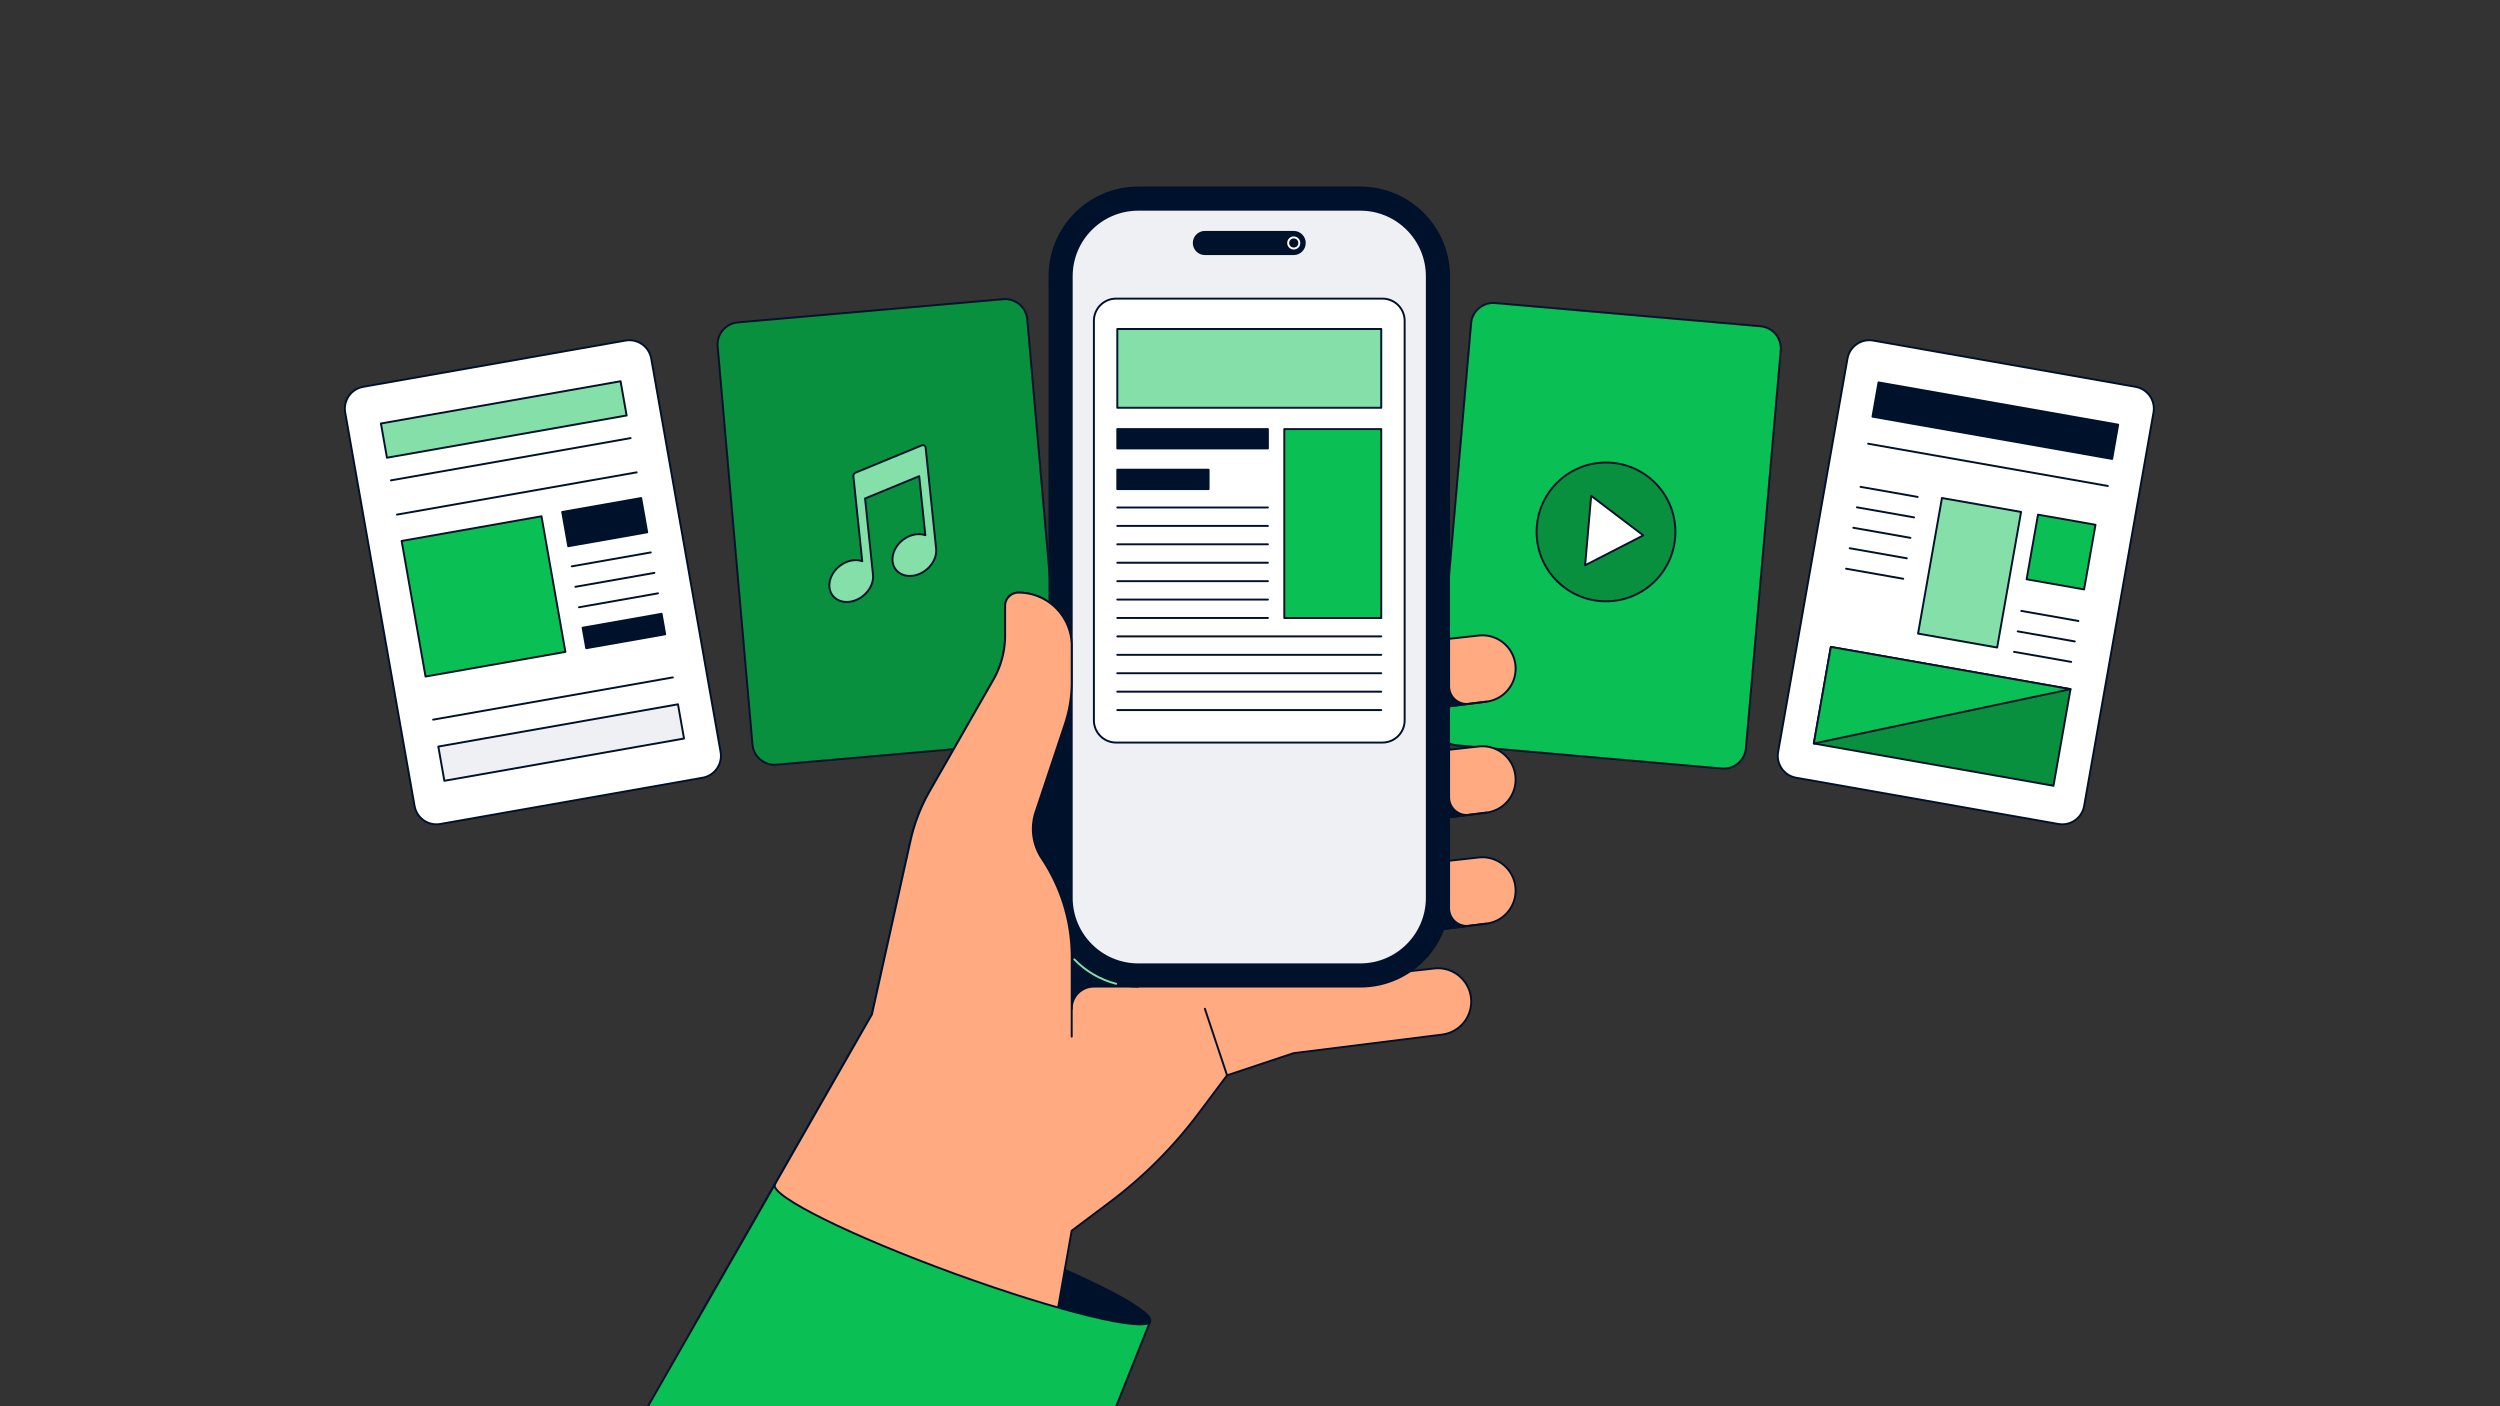 <svg xmlns="http://www.w3.org/2000/svg" fill="none" viewBox="0 0 1920 1080"><rect x="0" y="0" width="1920" height="1080" fill="#333333" stroke="none"/><g clip-path="url(#a)"><path fill="#0ABF53" stroke="#00112C" stroke-linecap="round" stroke-linejoin="round" stroke-width="1.5" d="m1352.09 250.578-203.79-17.83c-9.38-.82-17.65 6.117-18.47 15.496l-26.74 305.678c-.82 9.378 6.12 17.646 15.5 18.466l203.79 17.83c9.38.82 17.64-6.117 18.46-15.496l26.75-305.678c.82-9.378-6.12-17.646-15.5-18.466"/><path fill="#08903F" stroke="#00112C" stroke-linecap="round" stroke-linejoin="round" stroke-width="1.5" d="M1233.42 461.816c29.43 0 53.29-23.862 53.29-53.297 0-29.436-23.86-53.298-53.29-53.298-29.44 0-53.3 23.862-53.3 53.298 0 29.435 23.86 53.297 53.3 53.297"/><path fill="#fff" stroke="#00112C" stroke-linecap="round" stroke-linejoin="round" stroke-width="1.5" d="m1262.04 411.177-44.68 22.968 4.66-53.345z"/><path fill="#08903F" stroke="#00112C" stroke-linecap="round" stroke-linejoin="round" stroke-width="1.5" d="m770.457 229.788-203.791 17.83c-9.378.82-16.316 9.088-15.495 18.466l26.743 305.678c.82 9.379 9.088 16.316 18.467 15.496l203.791-17.83c9.378-.82 16.316-9.088 15.496-18.467l-26.744-305.677c-.82-9.379-9.088-16.316-18.467-15.496"/><path fill="#85DFA9" stroke="#00112C" stroke-linecap="round" stroke-linejoin="round" stroke-width="1.5" d="m718.938 421.255-8.053-77.417c-.153-1.459-1.622-2.361-2.946-1.814l-50.744 20.914a2.926 2.926 0 0 0-1.776 3.033l6.757 65.026c-5.049-1.718-11.47-.643-16.873 3.369-8.015 5.96-10.731 16.105-6.057 22.67 4.675 6.565 14.954 7.055 22.968 1.094 5.903-4.386 8.926-11.057 8.245-16.882l-6.076-58.423 41.55-17.123 4.712 45.322c-5.048-1.718-11.469-.643-16.873 3.369-8.014 5.96-10.73 16.105-6.056 22.67s14.953 7.054 22.968 1.094c5.902-4.386 8.926-11.057 8.244-16.883z"/><path fill="#fff" stroke="#00112C" stroke-linecap="round" stroke-linejoin="round" stroke-width="1.5" d="m480.397 261.549-201.462 35.523c-9.271 1.635-15.462 10.476-13.827 19.747l53.283 302.183c1.635 9.272 10.476 15.462 19.747 13.827L539.6 597.306c9.271-1.635 15.462-10.476 13.827-19.747l-53.283-302.184c-1.635-9.271-10.476-15.461-19.747-13.826"/><path fill="#85DFA9" stroke="#00112C" stroke-linecap="round" stroke-linejoin="round" stroke-width="1.5" d="m476.597 292.791-184.051 32.453 4.636 26.296 184.052-32.454z"/><path stroke="#00112C" stroke-linecap="round" stroke-linejoin="round" stroke-width="1.5" d="m300.248 368.918 184.05-32.451M488.933 362.765l-184.049 32.451"/><path fill="#EEF0F3" stroke="#00112C" stroke-linecap="round" stroke-linejoin="round" stroke-width="1.5" d="m520.682 540.903-184.051 32.454 4.637 26.295 184.051-32.453z"/><path fill="#00112C" stroke="#00112C" stroke-linecap="round" stroke-linejoin="round" stroke-width="1.5" d="m492.411 382.505-60.635 10.691 4.636 26.296 60.636-10.692z"/><path fill="#0ABF53" stroke="#00112C" stroke-linecap="round" stroke-linejoin="round" stroke-width="1.5" d="m415.856 396.505-107.404 18.938 18.362 104.134 107.404-18.938z"/><path stroke="#00112C" stroke-linecap="round" stroke-linejoin="round" stroke-width="1.5" d="m439.139 434.951 60.64-10.692M441.913 450.663l60.64-10.692M444.687 466.375l60.64-10.692"/><path fill="#00112C" stroke="#00112C" stroke-linecap="round" stroke-linejoin="round" stroke-width="1.5" d="m508.09 471.405-60.636 10.691 2.772 15.719 60.635-10.692z"/><path stroke="#00112C" stroke-linecap="round" stroke-linejoin="round" stroke-width="1.5" d="m332.651 552.699 184.059-32.451"/><path fill="#fff" stroke="#00112C" stroke-linecap="round" stroke-linejoin="round" stroke-width="1.5" d="m1640.07 297.07-201.46-35.523c-9.27-1.635-18.11 4.555-19.75 13.827l-53.28 302.183c-1.64 9.272 4.56 18.113 13.83 19.747l201.46 35.524c9.27 1.634 18.11-4.556 19.75-13.827l53.28-302.184c1.63-9.271-4.56-18.112-13.83-19.747"/><path fill="#00112C" stroke="#00112C" stroke-linecap="round" stroke-linejoin="round" stroke-width="1.5" d="m1438.07 319.995 184.05 32.453 4.64-26.296-184.05-32.453z"/><path fill="#08903F" stroke="#00112C" stroke-linecap="round" stroke-linejoin="round" stroke-width="1.5" d="m1393.02 571.006 184.05 32.453 13.08-74.171-184.06-32.453z"/><path fill="#85DFA9" stroke="#00112C" stroke-linecap="round" stroke-linejoin="round" stroke-width="1.5" d="m1473.06 486.597 60.75 10.713 18.37-104.134-60.76-10.713z"/><path fill="#0ABF53" stroke="#00112C" stroke-linecap="round" stroke-linejoin="round" stroke-width="1.5" d="m1556.44 444.891 44.14 7.784 8.76-49.643-44.15-7.783z"/><path stroke="#00112C" stroke-linecap="round" stroke-linejoin="round" stroke-width="1.5" d="m1461.66 444.492-43.85-7.727M1464.43 428.78l-43.85-7.736M1467.2 413.068l-43.84-7.736M1590.68 508.337l-43.85-7.726M1593.44 492.625l-43.84-7.736M1596.22 476.913l-43.85-7.736M1469.98 397.346l-43.86-7.726M1472.75 381.635l-43.85-7.736M1618.79 373.227l-184.05-32.45"/><path fill="#0ABF53" stroke="#00112C" stroke-linecap="round" stroke-linejoin="round" stroke-width="1.5" d="m1393.02 571.012 197.13-41.723-184.06-32.45z"/><path fill="#00112C" stroke="#00112C" stroke-linecap="round" stroke-linejoin="round" stroke-width="1.5" d="M883.357 1014.72c3.22-8.84-58.717-39.508-138.34-68.488s-146.781-45.302-150-36.456c-3.22 8.847 58.717 39.511 138.34 68.492s146.78 45.302 150 36.452"/><path fill="#FFAA80" stroke="#00112C" stroke-linecap="round" stroke-linejoin="round" stroke-width="1.5" d="M1141.6 538.878c12.8-1.603 22.4-12.478 22.4-25.377 0-15.242-13.24-27.095-28.39-25.416l-125.03 13.889-187.514 20.837v-26.759c0-22.594-18.313-40.916-40.916-40.916-5.653 0-10.232 4.578-10.232 10.231v22.805c0 11.863-3.1 23.524-8.983 33.832l-48.959 85.681a136.7 136.7 0 0 0-14.723 38.075l-29.62 133.267-136.376 238.663h276.996l12.794-72.494 29.225-21.922a341 341 0 0 0 68.184-68.183l21.921-29.226 51.138-17.046 113.975-14.243c12.79-1.603 22.4-12.478 22.4-25.377 0-15.242-13.24-27.095-28.39-25.416l-72.37 8.044 5.82-29.159 106.63-13.331c12.8-1.603 22.4-12.478 22.4-25.377 0-15.242-13.24-27.095-28.39-25.416l-89.83 9.982 6.64-33.285 89.18-11.153c12.8-1.603 22.4-12.477 22.4-25.377 0-15.242-13.24-27.095-28.39-25.415l-72.43 8.052 6.69-33.525 71.73-8.965z"/><path fill="#00112C" stroke="#00112C" stroke-linecap="round" stroke-linejoin="round" stroke-width="1.5" d="M874.203 757.691h-34.091c-9.416 0-17.046 7.63-17.046 17.046v-55.361zM823.056 522.82h-51.138v153.423h51.138z"/><path stroke="#00112C" stroke-linecap="round" stroke-linejoin="round" stroke-width="1.5" d="m925.341 774.737 17.046 51.138"/><path fill="#00112C" stroke="#00112C" stroke-linecap="round" stroke-linejoin="round" stroke-width="1.5" d="M1112.87 661.088v36.405c0 8.206 7.18 14.55 15.32 13.533l13.42-1.68-41 5.126zM1112.87 575.858v36.405c0 8.207 7.18 14.551 15.32 13.533l13.42-1.679-41 5.125zM1112.87 490.619v36.405c0 8.207 7.18 14.551 15.32 13.533l13.42-1.679-41 5.125z"/><path fill="#00112C" stroke="#00112C" stroke-linecap="round" stroke-linejoin="round" stroke-width="1.5" d="M1044.68 144H874.203c-37.656 0-68.183 30.527-68.183 68.184v477.323c0 37.657 30.527 68.184 68.183 68.184h170.477c37.66 0 68.19-30.527 68.19-68.184V212.184c0-37.657-30.53-68.184-68.19-68.184"/><path fill="#EEF0F3" stroke="#00112C" stroke-linecap="round" stroke-linejoin="round" stroke-width="1.5" d="M1044.68 161.046H874.203c-28.242 0-51.137 22.895-51.137 51.138v477.323c0 28.243 22.895 51.138 51.137 51.138h170.477c28.24 0 51.14-22.895 51.14-51.138V212.184c0-28.243-22.9-51.138-51.14-51.138"/><path fill="#00112C" stroke="#00112C" stroke-linecap="round" stroke-linejoin="round" stroke-width="1.5" d="M993.534 178.092h-68.183c-4.703 0-8.523 3.82-8.523 8.523s3.82 8.523 8.523 8.523h68.183c4.703 0 8.526-3.82 8.526-8.523s-3.823-8.523-8.526-8.523"/><path fill="#00112C" stroke="#fff" stroke-linecap="round" stroke-linejoin="round" stroke-width="1.5" d="M993.534 190.876a4.262 4.262 0 1 0 0-8.523 4.262 4.262 0 0 0 0 8.523"/><path stroke="#85DFA9" stroke-linecap="round" stroke-linejoin="round" stroke-width="1.5" d="M857.215 755.56c-12.429-3.186-23.486-9.79-32.124-18.745"/><path fill="#0ABF53" stroke="#00112C" stroke-linecap="round" stroke-linejoin="round" stroke-width="1.5" d="M883.36 1014.72c-3.215 8.85-70.382-7.47-149.996-36.45-79.625-28.976-141.56-59.641-138.335-68.491l-97.88 171.141h359.74l26.471-66.19z"/><path fill="#FFAA80" d="M823.066 796.082v-60.994c0-26.923-7.967-53.25-22.901-75.651a41.22 41.22 0 0 1-4.808-35.925l22.468-67.397a102.4 102.4 0 0 0 5.25-32.345v-27.728c0-22.594-18.313-40.916-40.916-40.916a10.23 10.23 0 0 0-10.231 10.231v22.805c0 11.863-3.1 23.524-8.984 33.833l-48.959 85.68a136.7 136.7 0 0 0-14.723 38.075l-29.619 133.267-74.624 130.743"/><path stroke="#00112C" stroke-linecap="round" stroke-linejoin="round" stroke-width="1.5" d="M823.066 796.082v-60.994c0-26.923-7.967-53.25-22.901-75.651a41.22 41.22 0 0 1-4.808-35.925l22.468-67.397a102.4 102.4 0 0 0 5.25-32.345v-27.728c0-22.594-18.313-40.916-40.916-40.916a10.23 10.23 0 0 0-10.231 10.231v22.805c0 11.863-3.1 23.524-8.984 33.833l-48.959 85.68a136.7 136.7 0 0 0-14.723 38.075l-29.619 133.267-74.624 130.743"/><path fill="#fff" stroke="#00112C" stroke-linecap="round" stroke-linejoin="round" stroke-width="1.5" d="M1061.73 229.345H857.158c-9.415 0-17.046 7.631-17.046 17.046v306.845c0 9.414 7.631 17.046 17.046 17.046h204.572c9.41 0 17.04-7.632 17.04-17.046V246.391c0-9.415-7.63-17.046-17.04-17.046"/><path fill="#85DFA9" stroke="#00112C" stroke-linecap="round" stroke-linejoin="round" stroke-width="1.5" d="M1060.8 252.677H858.089v60.486H1060.8z"/><path fill="#00112C" stroke="#00112C" stroke-linecap="round" stroke-linejoin="round" stroke-width="1.5" d="M973.724 329.537H858.089v14.848h115.635zM928.192 360.75h-70.103v14.848h70.103z"/><path fill="#0ABF53" stroke="#00112C" stroke-linecap="round" stroke-linejoin="round" stroke-width="1.5" d="M1060.79 329.537h-74.454v145.082h74.454z"/><path stroke="#00112C" stroke-linecap="round" stroke-linejoin="round" stroke-width="1.5" d="M858.089 389.745h115.635M858.089 403.893h115.635M858.089 418.03h115.635M858.089 432.177h115.635M858.089 446.325h115.635M858.089 460.472h115.635M858.089 474.61h115.635M858.089 488.757h202.701M858.089 502.905h202.701M858.089 517.052h202.701M858.089 531.199h202.701M858.089 545.337h202.701"/></g><defs><clipPath id="a"><path fill="#fff" d="M0 0H1920V1080H0z"/></clipPath></defs></svg>